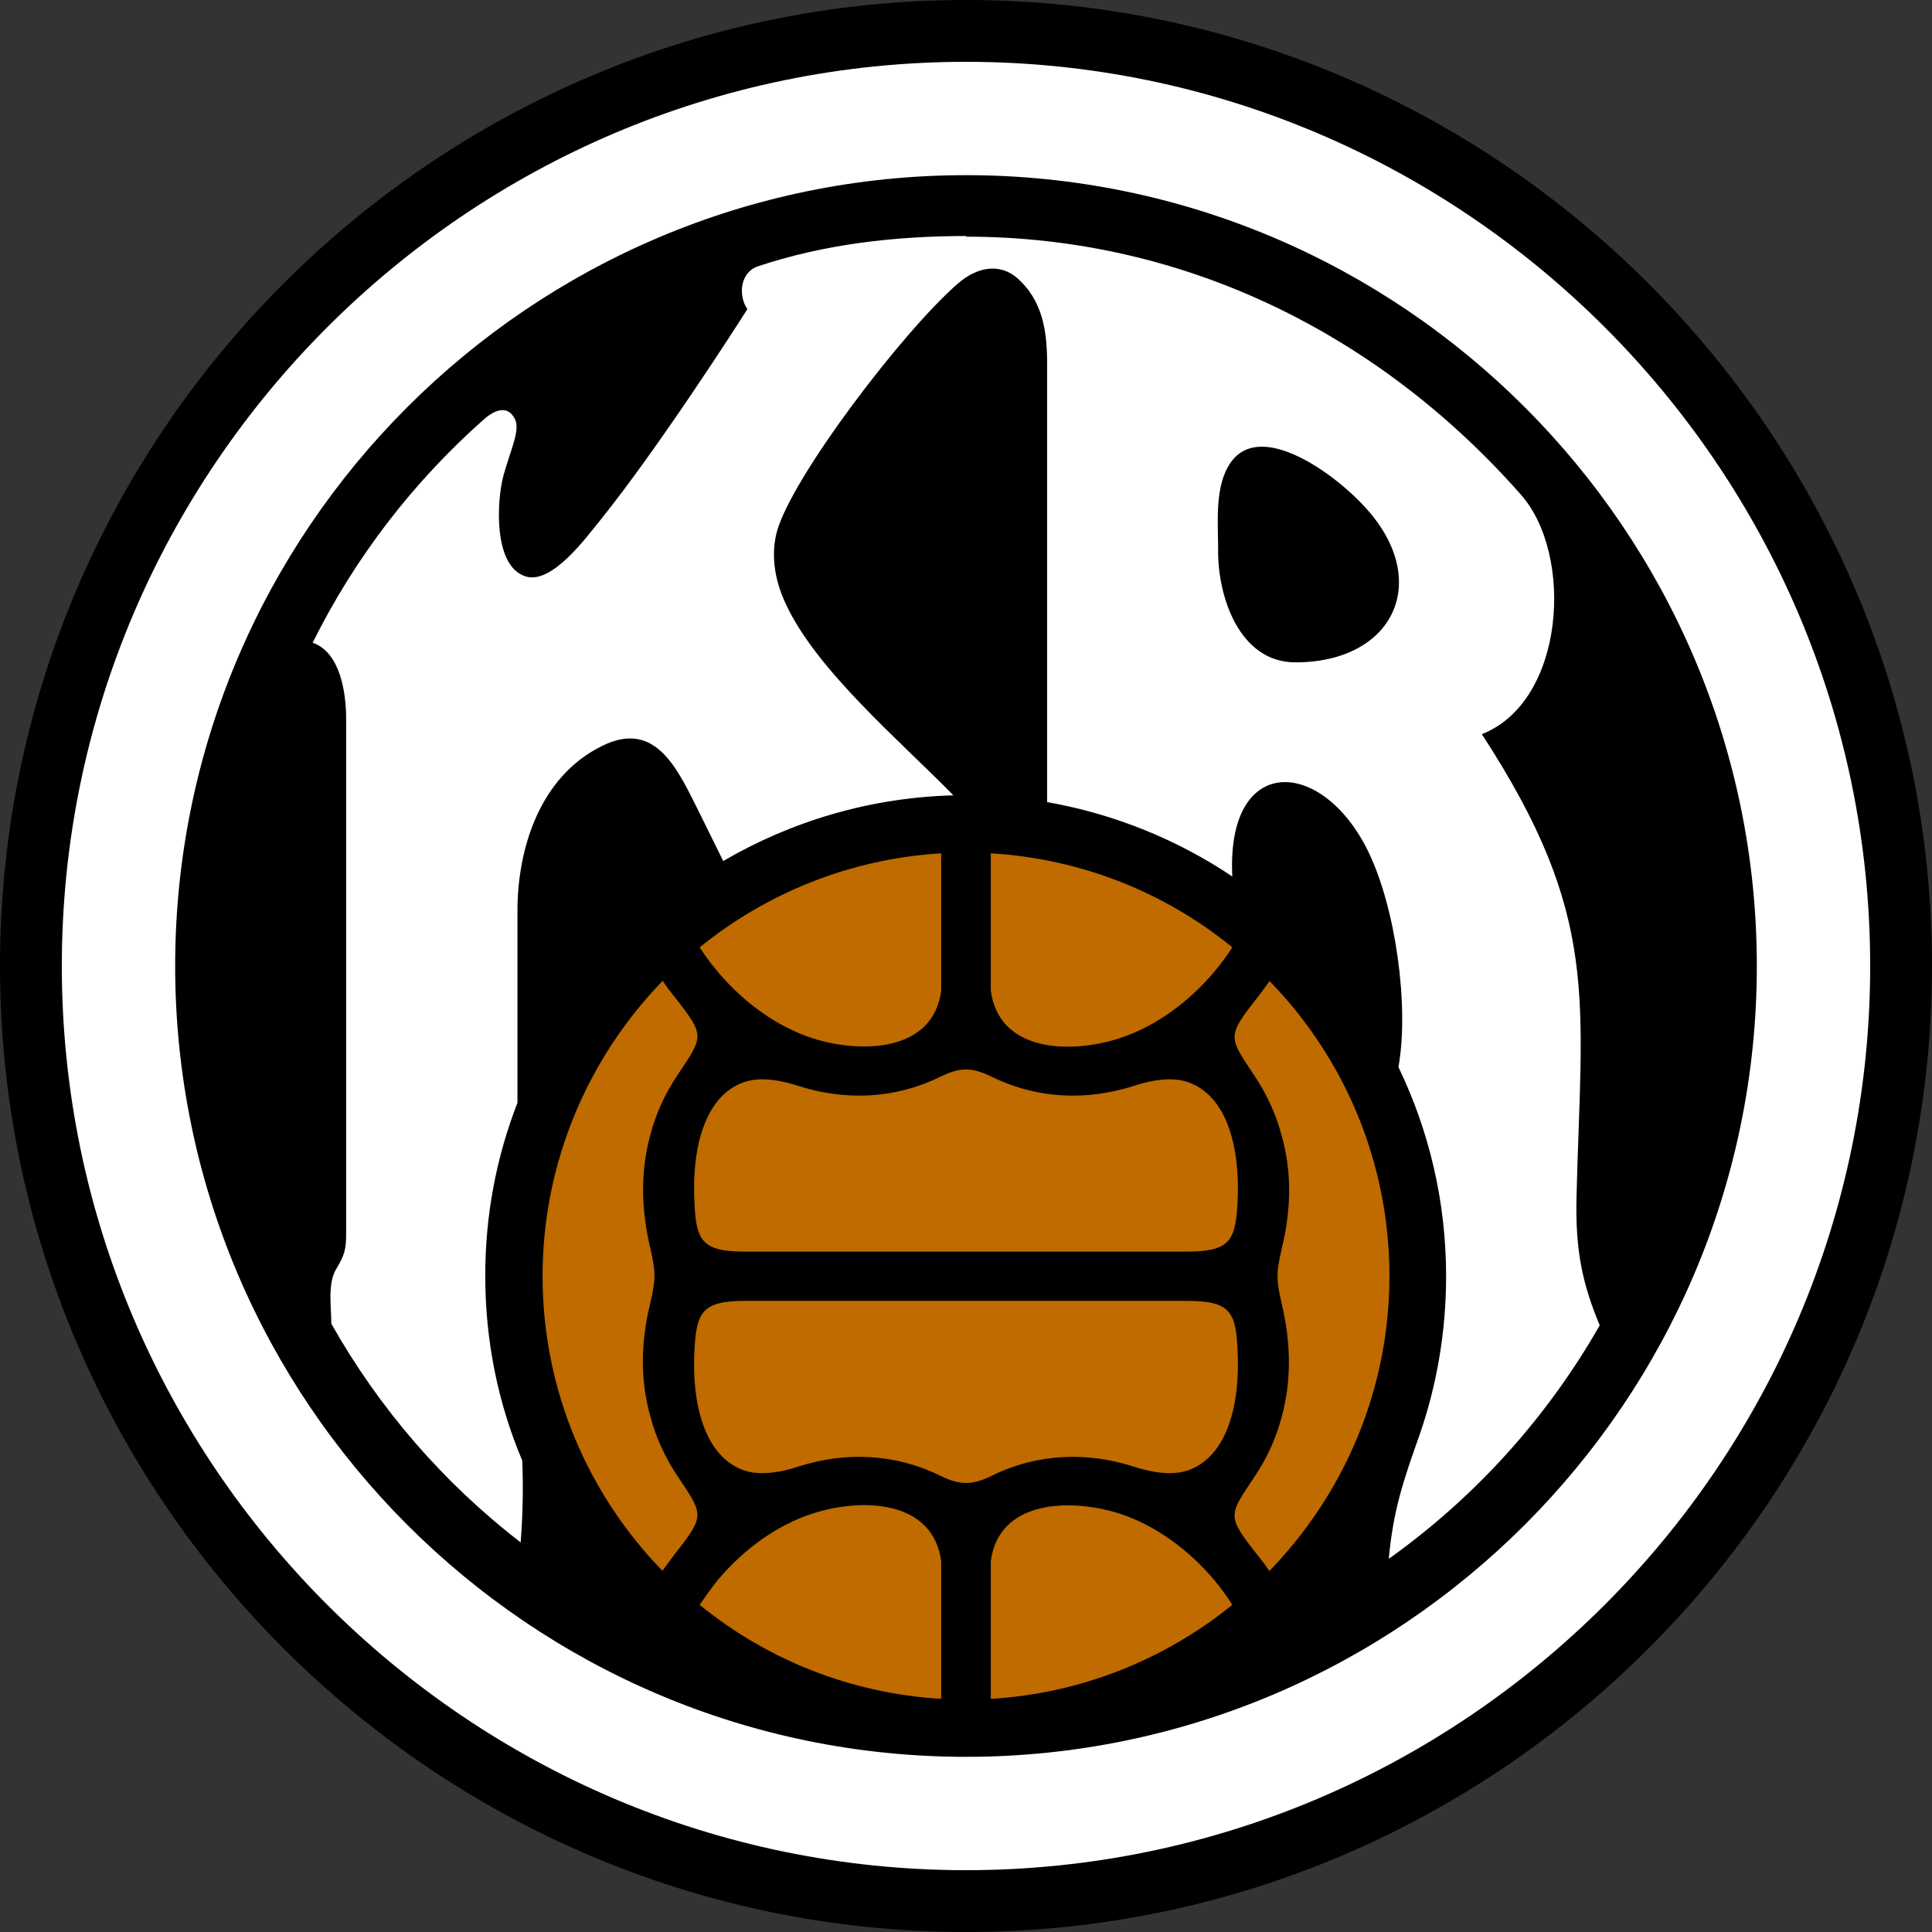 <?xml version="1.0" encoding="UTF-8"?>
<svg id="Reykjavik" xmlns="http://www.w3.org/2000/svg" viewBox="0 0 60 60">
  <rect x="0" y="0" width="60" height="60" fill="#333333" stroke="none"/>
  <defs>
    <style>
      .cls-1 {
        fill: #fff;
      }

      .cls-2 {
        fill: #bf6b00;
      }
    </style>
  </defs>
  <g id="g3019">
    <path id="path6" d="M30,60c16.52,0,30-13.48,30-30S46.52,0,30,0,0,13.48,0,30s13.48,30,30,30Z"/>
    <path id="path10" class="cls-1" d="M30,58.08c15.46,0,28.08-12.62,28.08-28.08S45.46,1.92,30,1.92,1.92,14.54,1.92,30s12.62,28.08,28.08,28.08Z"/>
    <path id="path14" d="M30,54.56c13.53,0,24.56-11.03,24.56-24.56S43.53,5.44,30,5.44,5.44,16.47,5.44,30s11.03,24.56,24.56,24.56Z"/>
    <path id="path18" class="cls-2" d="M36.85,40.4c1.39,0,1.55,.34,1.59,1.71,.05,1.4-.27,2.99-1.41,3.5-.46,.21-1.06,.18-1.81-.06-1.43-.46-2.97-.43-4.42,.28-.61,.3-.99,.3-1.6,0-1.45-.71-2.99-.74-4.42-.28-.75,.24-1.35,.27-1.81,.06-1.14-.51-1.46-2.1-1.41-3.5,.05-1.36,.21-1.71,1.59-1.71h13.7Z"/>
    <path id="path22" class="cls-2" d="M30.8,33.44c1.45,.71,2.99,.74,4.42,.28,.75-.24,1.35-.27,1.81-.06,1.14,.51,1.46,2.1,1.41,3.5-.05,1.36-.2,1.71-1.59,1.71h-13.7c-1.39,0-1.55-.34-1.59-1.71-.05-1.4,.27-2.99,1.41-3.5,.46-.21,1.06-.18,1.81,.06,1.43,.46,2.97,.43,4.42-.28,.61-.3,.99-.3,1.6,0h0Z"/>
    <path id="path26" class="cls-2" d="M21.73,29.42c2.07-1.68,4.67-2.75,7.5-2.92v4.26c-.24,1.9-2.45,1.97-3.98,1.49-1.11-.36-2.14-1.1-2.96-2.07-.2-.24-.39-.49-.56-.76Z"/>
    <path id="path30" class="cls-2" d="M20.58,48.79c-2.31-2.37-3.73-5.61-3.73-9.16s1.43-6.8,3.73-9.17c.11,.17,.24,.34,.37,.5,.97,1.23,.89,1.22,.09,2.43-.4,.59-.68,1.22-.85,1.88-.29,1.07-.29,2.24,0,3.47,.18,.78,.18,.97,0,1.75-.3,1.23-.3,2.4,0,3.47,.17,.66,.46,1.3,.85,1.88,.8,1.21,.88,1.2-.09,2.43-.13,.17-.25,.34-.37,.5h0Z"/>
    <path id="path34" class="cls-2" d="M29.23,52.76c-2.83-.17-5.43-1.23-7.5-2.92,.18-.27,.37-.53,.56-.77,.82-.97,1.84-1.71,2.96-2.07,1.53-.49,3.73-.42,3.98,1.49v4.27h0Z"/>
    <path id="path38" class="cls-2" d="M38.27,49.84c-2.07,1.68-4.67,2.75-7.5,2.92v-4.27c.24-1.9,2.45-1.97,3.98-1.49,1.11,.36,2.14,1.1,2.96,2.07,.2,.24,.39,.5,.56,.77h0Z"/>
    <path id="path42" class="cls-2" d="M39.42,30.46c2.31,2.37,3.73,5.61,3.73,9.17s-1.43,6.79-3.73,9.16c-.11-.17-.24-.34-.37-.5-.97-1.23-.89-1.22-.09-2.43,.4-.59,.68-1.22,.85-1.88,.29-1.07,.29-2.24,0-3.47-.18-.78-.18-.97,0-1.75,.3-1.23,.3-2.4,0-3.47-.17-.66-.46-1.3-.85-1.88-.8-1.21-.88-1.2,.09-2.43,.13-.17,.25-.34,.37-.5Z"/>
    <path id="path46" class="cls-2" d="M30.77,26.5c2.83,.17,5.43,1.23,7.5,2.92-.17,.27-.37,.53-.56,.76-.82,.97-1.85,1.71-2.96,2.07-1.53,.49-3.73,.42-3.98-1.49v-4.26h0Z"/>
    <path id="path50" class="cls-1" d="M30,7.35c6.9,0,12.94,3.13,17.24,8.02,1.65,1.88,1.36,6.42-1.22,7.43,3.7,5.68,3.09,8.21,2.94,14.37-.04,1.69,.19,2.71,.72,3.99-1.63,2.86-3.87,5.34-6.55,7.25,.14-1.52,.45-2.42,.96-3.86,.53-1.53,.82-3.19,.82-4.92,0-2.32-.53-4.52-1.48-6.49,.34-1.9-.09-4.96-.94-6.7-1.43-2.93-4.41-3.05-4.22,.78-1.7-1.14-3.65-1.94-5.75-2.31V11.32c0-1.03-.13-2-.96-2.71-.46-.38-1.14-.4-1.84,.22-1.71,1.5-5.11,5.97-5.59,7.67-.18,.66-.11,1.45,.28,2.27,.95,2.04,3.5,4.2,5.2,5.93-2.61,.07-5.04,.81-7.15,2.04l-.72-1.46c-.67-1.33-1.34-2.95-3.03-2.12-1.99,.97-2.64,3.27-2.64,5.12v5.97c-.65,1.67-1,3.47-1,5.37,0,2.03,.4,3.97,1.15,5.74,.03,.8,.02,1.64-.05,2.54-2.39-1.84-4.39-4.15-5.88-6.79,0-.5-.12-1.23,.14-1.68,.27-.45,.32-.62,.32-1.12v-15.99c0-.8-.18-2.06-1.04-2.36,1.31-2.64,3.12-4.99,5.31-6.93,.27-.24,.72-.51,.97-.02,.18,.36-.15,.99-.36,1.78-.2,.76-.32,2.79,.69,3.11,.83,.27,1.93-1.27,2.35-1.78,1.78-2.22,4.15-5.9,4.54-6.52-.29-.42-.23-1.14,.33-1.33,2.04-.68,4.22-.94,6.47-.94Z"/>
    <path id="path54" d="M37.83,17.06c-.02,1.45,.65,3.51,2.4,3.51,3.05,0,4.25-2.52,2.19-4.79-.94-1.05-3.25-2.74-4.19-1.43-.52,.72-.4,1.88-.4,2.71Z"/>
  </g>
</svg>